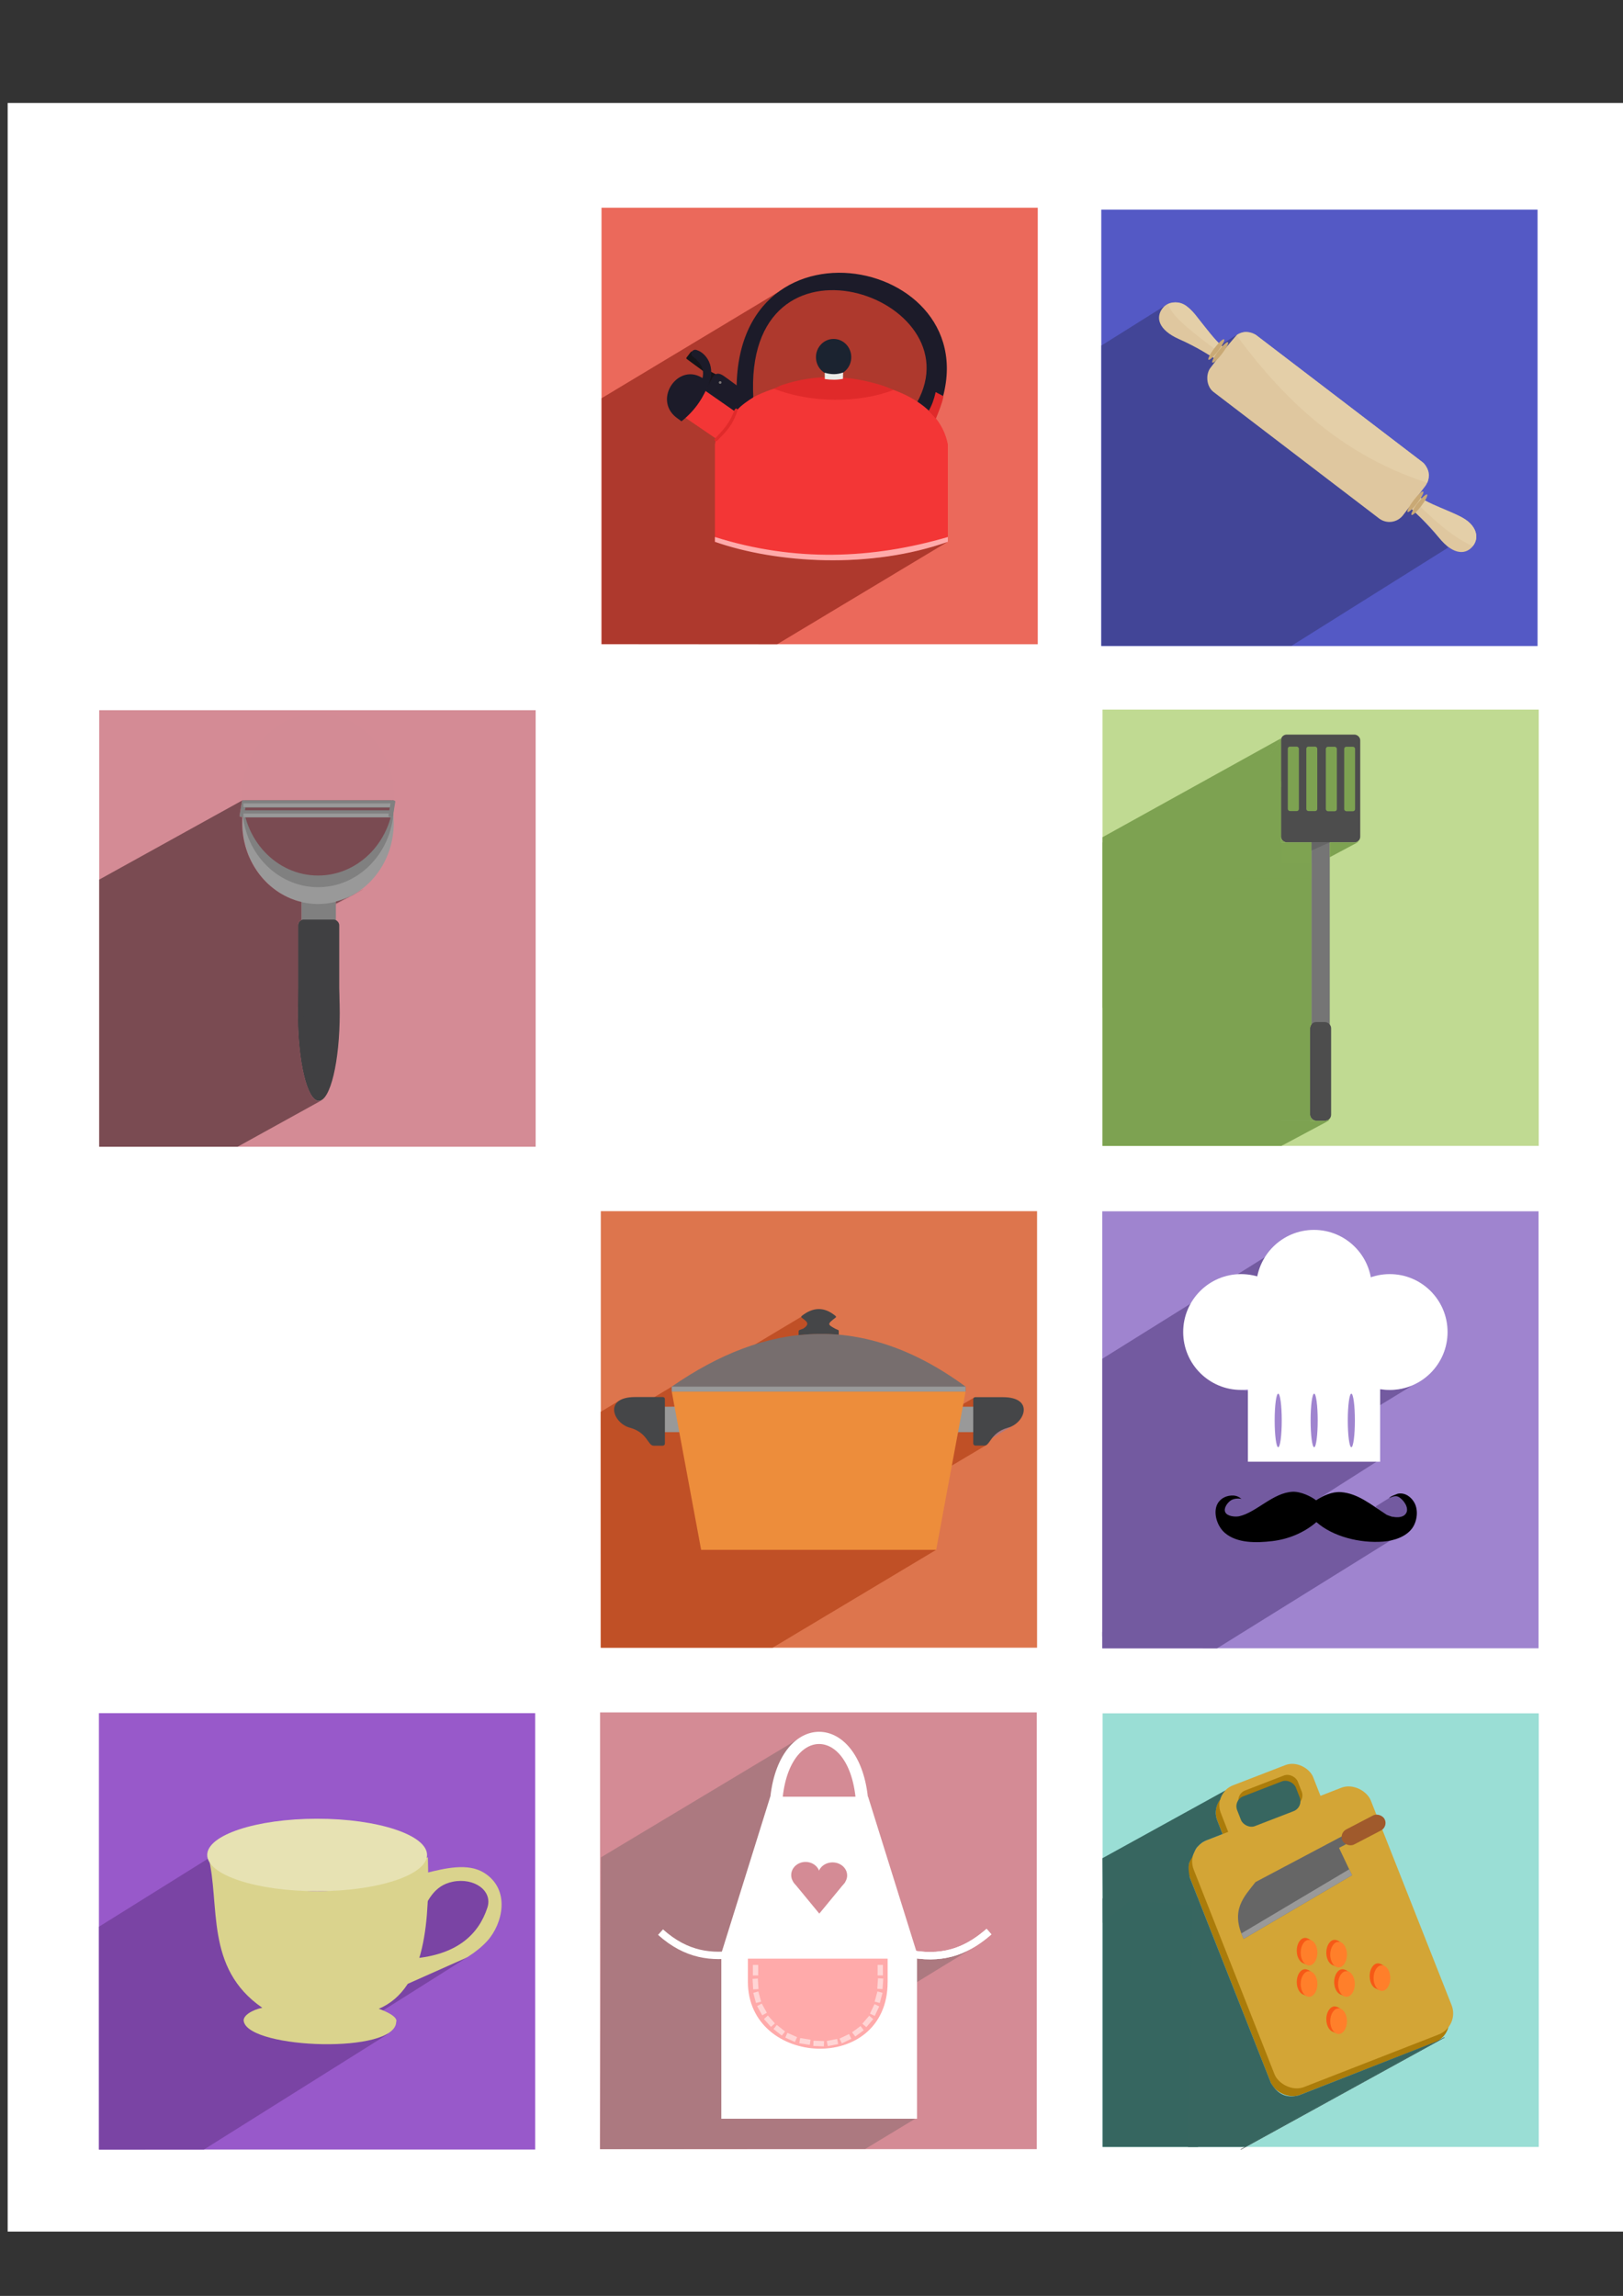<?xml version="1.0" encoding="UTF-8" standalone="no"?>
<!-- Created with Inkscape (http://www.inkscape.org/) -->
<svg
    xmlns:inkscape="http://www.inkscape.org/namespaces/inkscape"
    xmlns:rdf="http://www.w3.org/1999/02/22-rdf-syntax-ns#"
    xmlns="http://www.w3.org/2000/svg"
    xmlns:sodipodi="http://sodipodi.sourceforge.net/DTD/sodipodi-0.dtd"
    xmlns:ns1="http://sozi.baierouge.fr"
    xmlns:cc="http://creativecommons.org/ns#"
    xmlns:xlink="http://www.w3.org/1999/xlink"
    xmlns:dc="http://purl.org/dc/elements/1.1/"
    id="svg2"
    sodipodi:docname="cooking project.svg"
    viewBox="0 0 744.09 1052.4"
    version="1.1"
    inkscape:version="0.48.3.1 r9886"
  >
  <rect x="0" y="0" width="744.09" height="1052.4" fill="#333333" stroke="none"/>
  <defs
      id="defs4"
    >
    <clipPath
        id="clipPath4142"
        clipPathUnits="userSpaceOnUse"
      >
      <rect
          id="rect4144"
          style="fill:#c9a975"
          ry="0"
          height="440"
          width="440"
          y="170.36"
          x="-1065.5"
      />
    </clipPath
    >
  </defs
  >
  <sodipodi:namedview
      id="base"
      bordercolor="#666666"
      inkscape:pageshadow="2"
      inkscape:window-y="24"
      pagecolor="#ffffff"
      inkscape:window-height="744"
      inkscape:window-maximized="1"
      inkscape:zoom="0.35355339"
      inkscape:window-x="64"
      showgrid="false"
      borderopacity="1.0"
      inkscape:current-layer="layer1"
      inkscape:cx="328.94863"
      inkscape:cy="799.7185"
      inkscape:window-width="1302"
      inkscape:pageopacity="0.0"
      inkscape:document-units="px"
    >
    <inkscape:grid
        id="grid3001"
        type="xygrid"
    />
  </sodipodi:namedview
  >
  <g
      id="layer1"
      inkscape:label="Layer 1"
      inkscape:groupmode="layer"
    >
    <g
        id="g4822"
      >
      <rect
          id="rect4820"
          style="stroke-width:0;fill:#ffffff"
          ry="0"
          height="975.72"
          width="744"
          y="47.191"
          x="3.515"
      />
      <g
          id="g4589"
          transform="translate(7.515 2.828)"
        >
        <g
            id="g3843"
            transform="matrix(.339 0 0 .338 619.28 1143.4)"
          >
          <rect
              id="rect2985"
              style="stroke-width:0;fill:#d48b95"
              height="592.25"
              width="590.55"
              y="-1068.9"
              x="-1037.4"
          />
          <path
              id="path3092"
              d="m-770.8-1032.1-265.43 159.76-1.164 395.67 358.65-0.246 68.052-41.273-260.81-1.717 1.205-220.08 69.313-216.76z"
              sodipodi:nodetypes="cccc"
              style="stroke-width:0;fill:#ac7980"
              inkscape:connector-curvature="0"
          />
          <path
              id="path3021"
              d="m-531.55-750.63-79.726 48.967-0.354-36.77 50.205-2.828z"
              sodipodi:nodetypes="ccccc"
              style="stroke-width:0;fill:#ac7980"
              inkscape:connector-curvature="0"
          />
          <path
              id="rect3017"
              d="m-807.05-954.97c13.175-116.86 118.58-116.86 131.75 0v51.937h-131.75z"
              sodipodi:nodetypes="ccccc"
              style="stroke-width:0;fill:#ffffff"
              inkscape:connector-curvature="0"
          />
          <path
              id="path3020"
              sodipodi:nodetypes="ccccc"
              style="stroke-width:0;fill:#d48b95"
              inkscape:connector-curvature="0"
              d="m-791.58-931.56c0-126.02 100.82-126.02 100.82 0l12.602 50.409h-126.02z"
          />
          <path
              id="rect3003"
              d="m-807.26-954.56h132.32l66.162 212.43v224.24h-264.65v-224.24z"
              sodipodi:nodetypes="ccccccc"
              style="stroke-width:0;fill:#ffffff"
              inkscape:connector-curvature="0"
          />
          <path
              id="rect2989"
              d="m-837.5-734.95h189.01v31.502c0 126.01-189.01 115.51-189.01 0z"
              sodipodi:nodetypes="ccccc"
              style="stroke-width:0;fill:#ffaaaa"
              inkscape:connector-curvature="0"
          />
          <rect
              id="rect3033"
              style="stroke-width:0;fill:#ffd5d5"
              height="14.293"
              width="7.147"
              y="-726.49"
              x="-662.06"
          />
          <rect
              id="rect3035"
              style="stroke-width:0;fill:#ffd5d5"
              transform="rotate(4.02)"
              height="14.293"
              width="7.147"
              y="-660.26"
              x="-709.59"
          />
          <rect
              id="rect3037"
              style="stroke-width:0;fill:#ffd5d5"
              transform="rotate(15)"
              height="14.293"
              width="7.147"
              y="-495.56"
              x="-818.47"
          />
          <rect
              id="rect3039"
              style="stroke-width:0;fill:#ffd5d5"
              transform="rotate(25.445)"
              height="14.293"
              width="7.147"
              y="-321.71"
              x="-890.93"
          />
          <rect
              id="rect3041"
              style="stroke-width:0;fill:#ffd5d5"
              transform="rotate(40.613)"
              height="14.293"
              width="7.147"
              y="-60.83"
              x="-939.26"
          />
          <rect
              id="rect3043"
              style="stroke-width:0;fill:#ffd5d5"
              transform="rotate(64.157)"
              height="14.293"
              width="7.147"
              y="354.81"
              x="-874.92"
          />
          <rect
              id="rect3045"
              style="stroke-width:0;fill:#ffd5d5"
              height="14.293"
              width="7.147"
              y="-726.49"
              x="-830.74"
          />
          <rect
              id="rect3047"
              style="stroke-width:0;fill:#ffd5d5"
              transform="matrix(.998 -.06 .06 .998 0 0)"
              height="14.293"
              width="7.147"
              y="-756.31"
              x="-787.39"
          />
          <rect
              id="rect3049"
              style="stroke-width:0;fill:#ffd5d5"
              transform="rotate(-15)"
              height="14.293"
              width="7.147"
              y="-880.07"
              x="-623.71"
          />
          <rect
              id="rect3051"
              style="stroke-width:0;fill:#ffd5d5"
              transform="matrix(.875 -0.485 0.485 .875 0 0)"
              height="14.293"
              width="7.147"
              y="-986.1"
              x="-396.32"
          />
          <rect
              id="rect3053"
              style="stroke-width:0;fill:#ffd5d5"
              transform="rotate(-41.824)"
              height="14.293"
              width="7.147"
              y="-1030.7"
              x="-172.42"
          />
          <rect
              id="rect3055"
              style="stroke-width:0;fill:#ffd5d5"
              transform="rotate(-51.684)"
              height="14.293"
              width="7.147"
              y="-1026.4"
              x="3.99"
          />
          <rect
              id="rect3057"
              style="stroke-width:0;fill:#ffd5d5"
              transform="rotate(53.346)"
              height="14.293"
              width="7.147"
              y="165.42"
              x="-925.34"
          />
          <rect
              id="rect3059"
              style="stroke-width:0;fill:#ffd5d5"
              transform="rotate(-65.838)"
              height="14.293"
              width="7.147"
              y="-975"
              x="250.74"
          />
          <rect
              id="rect3061"
              style="stroke-width:0;fill:#ffd5d5"
              transform="rotate(-81.074)"
              height="14.293"
              width="7.147"
              y="-854.89"
              x="493.57"
          />
          <rect
              id="rect3063"
              style="stroke-width:0;fill:#ffd5d5"
              transform="matrix(.038 -.999 .999 .038 0 0)"
              height="14.293"
              width="7.147"
              y="-772.13"
              x="587.84"
          />
          <rect
              id="rect3065"
              style="stroke-width:0;fill:#ffd5d5"
              transform="rotate(259.22)"
              height="14.293"
              width="7.147"
              y="-601.3"
              x="741.94"
          />
          <g
              id="g3086"
              transform="matrix(2.521 0 0 2.521 -1204.5 -1472)"
            >
            <path
                id="path3078"
                style="stroke-width:0;fill:#d48b95"
                sodipodi:type="star"
                sodipodi:sides="3"
                sodipodi:r1="33.335033"
                sodipodi:r2="16.667515"
                inkscape:transform-center-y="2.8410613"
                sodipodi:arg1="1.5707963"
                sodipodi:arg2="2.6179939"
                transform="matrix(.485 0 0 .341 163.8 184.67)"
                inkscape:randomized="0"
                sodipodi:cy="211.41019"
                sodipodi:cx="41.416252"
                inkscape:rounded="0"
                inkscape:flatsided="false"
                d="m41.416 244.75-14.434-25.001-14.434-25.001h28.869 28.869l-14.434 25.001z"
            />
            <path
                id="path3080"
                sodipodi:rx="6.5659914"
                sodipodi:ry="6.3134532"
                style="stroke-width:0;fill:#d48b95"
                sodipodi:type="arc"
                d="m183.6 249.92c0 3.487-2.94 6.313-6.566 6.313s-6.566-2.827-6.566-6.313 2.94-6.314 6.566-6.314 6.566 2.827 6.566 6.314z"
                transform="matrix(1.173 0 0 1.12 -31.145 -32.516)"
                sodipodi:cy="249.92226"
                sodipodi:cx="177.02924"
            />
            <path
                id="path3082"
                sodipodi:rx="6.5659914"
                sodipodi:ry="6.3134532"
                style="stroke-width:0;fill:#d48b95"
                sodipodi:type="arc"
                d="m183.6 249.92c0 3.487-2.94 6.313-6.566 6.313s-6.566-2.827-6.566-6.313 2.94-6.314 6.566-6.314 6.566 2.827 6.566 6.314z"
                transform="matrix(1.192 0 0 1.11 -20.028 -29.827)"
                sodipodi:cy="249.92226"
                sodipodi:cx="177.02924"
            />
            <path
                id="path3084"
                sodipodi:rx="7.4498749"
                sodipodi:ry="4.4825521"
                style="stroke-width:0;fill:#d48b95"
                sodipodi:type="arc"
                d="m192.69 251.63c0 2.476-3.335 4.483-7.45 4.483-4.114 0-7.45-2.007-7.45-4.483 0-2.476 3.335-4.483 7.45-4.483s7.45 2.007 7.45 4.483z"
                sodipodi:cy="251.62689"
                sodipodi:cx="185.23672"
            />
          </g
          >
          <path
              id="path3868"
              d="m-615.24-741.2c46.753 8.153 77.675-7.559 103.82-30.472"
              sodipodi:nodetypes="cc"
              style="stroke:#ffffff;stroke-width:10;fill:none"
              inkscape:connector-curvature="0"
          />
          <path
              id="path3870"
              sodipodi:nodetypes="cc"
              style="stroke:#ffffff;stroke-width:10;fill:none"
              inkscape:connector-curvature="0"
              d="m-955.65-770.95c35.268 31.757 69.811 34.884 104.14 29.374"
          />
          <path
              id="path3016"
              sodipodi:nodetypes="cc"
              style="stroke:#ffffff;stroke-width:10;fill:none"
              inkscape:connector-curvature="0"
              d="m-615.24-741.2c46.753 8.153 77.675-7.559 103.82-30.472"
          />
        </g
        >
        <g
            id="g3938"
            transform="matrix(.339 0 0 .338 313.16 787.84)"
          >
          <rect
              id="rect3791"
              style="stroke-width:0;fill:#dd754d"
              height="592"
              width="590"
              y="-696.71"
              x="-133.4"
          />
          <path
              id="path3898"
              d="m395.69-389.01 27.438-16.312-21.375 6.938z"
              style="stroke-width:0;fill:#ac7980"
              inkscape:connector-curvature="0"
          />
          <path
              id="path3896"
              d="m371.38-443.89-18.875 11.125 1.125 1.75 17.625-0.125z"
              style="stroke-width:0;fill:#c05026"
              inkscape:connector-curvature="0"
          />
          <path
              id="path3894"
              d="m388.58-379.87-49.851 29.698 11.137-47.73 21.567-0.354 0.354 17.324z"
              style="stroke-width:0;fill:#c05026"
              inkscape:connector-curvature="0"
          />
          <path
              id="path3892"
              d="m-108.75-439.61-24.75 15 0.102 319.89 232.34 0.015 221.27-132.78z"
              sodipodi:nodetypes="cccccc"
              style="stroke-width:0;fill:#c05026"
              inkscape:connector-curvature="0"
          />
          <path
              id="path3890"
              d="m-36.89-459.06-27.375 16.5 17 11.5 13.75-0.25z"
              style="stroke-width:0;fill:#c05026"
              inkscape:connector-curvature="0"
          />
          <path
              id="path3888"
              d="m140.21-555.06-68.236 41.012 83.792-18.208z"
              style="stroke-width:0;fill:#c05026"
              inkscape:connector-curvature="0"
          />
          <rect
              id="rect3814"
              style="stroke-width:0;fill:#999999"
              height="34.44"
              width="46.361"
              y="-431.51"
              x="328.12"
          />
          <rect
              id="rect3812"
              style="stroke-width:0;fill:#999999"
              height="34.44"
              width="46.361"
              y="-431.51"
              x="-51.374"
          />
          <path
              id="rect3804"
              d="m-37.466-452.04h397.38l-39.738 214.59h-317.9z"
              sodipodi:nodetypes="ccccc"
              style="stroke-width:0;fill:#ed8d3b"
              inkscape:connector-curvature="0"
          />
          <path
              id="rect3807"
              d="m-37.466-458.78c126.75-88.019 258.27-102.49 397.37 0v6.685h-397.37z"
              sodipodi:nodetypes="ccccc"
              style="stroke-width:0;fill:#776e6e"
              inkscape:connector-curvature="0"
          />
          <rect
              id="rect3810"
              style="stroke-width:0;fill:#999999"
              height="6.732"
              width="397.37"
              y="-458.78"
              x="-37.465"
          />
          <path
              id="rect3816"
              d="m-86.937-444.64h37.281c1.694 0.004 2.933 1.102 2.926 2.69l0.013 60.298c0 1.717-1.364 3.015-3.004 3.015h-12.107c-8.197-0.003-8.134-17.496-31.62-24.251-23.335-5.696-37.197-41.76 6.51-41.752z"
              sodipodi:nodetypes="ccccccccc"
              style="stroke-width:0;fill:#454648"
              inkscape:connector-curvature="0"
          />
          <path
              id="path3819"
              sodipodi:nodetypes="ccccccccc"
              style="stroke-width:0;fill:#454648"
              inkscape:connector-curvature="0"
              d="m410.28-444.47h-37.089c-1.685 0.004-2.917 1.097-2.911 2.676l-0.013 59.988c0 1.708 1.357 3 2.989 3h12.044c8.155-0.003 8.092-17.406 31.457-24.127 23.215-5.667 37.006-41.545-6.476-41.537z"
          />
          <path
              id="rect3835"
              d="m135.1-535.42c17.864-7.396 34.27-8.181 52.575-0.129 0.655 0.376 0.749 1 0.742 1.749l0.003 4.56c-17.712-1.496-35.744-1.28-54.309 0.58l0.005-5.062c-0.028-0.6 0.466-1.441 0.983-1.697z"
              sodipodi:nodetypes="ccccccc"
              style="stroke-width:0;fill:#454648"
              inkscape:connector-curvature="0"
          />
          <path
              id="rect3840"
              d="m137.99-552.62c-0.701-0.783-0.013-1.743 0.36-2.036 14.69-11.567 29.701-13.214 45.563-0.068 0.273 0.226 1.429 1.335 0.331 2.241-12.476 9.492-10.657 9.358 0.063 15.595l-44.04-0.461c11.275-7.379 2.683-10.751-2.277-15.271z"
              sodipodi:nodetypes="csscccc"
              style="stroke-width:0;fill:#454648"
              inkscape:connector-curvature="0"
          />
        </g
        >
        <g
            id="g3917"
            transform="matrix(.339 0 0 .338 255.17 38.549)"
          >
          <g
              id="g4221"
            >
            <rect
                id="rect3900"
                style="stroke-width:0;fill:#eb695b"
                height="592"
                width="590"
                y="159.29"
                x="38.599"
            />
            <path
                id="path3915"
                style="stroke-width:0;fill:#ae392d"
                inkscape:connector-curvature="0"
                d="m240.42 425.87 5.657-90.51 43.841-57.983 77.782-16.971 73.539 26.87 49.497 56.569-4.243 53.74-16.971 48.083z"
            />
            <path
                id="path3913"
                sodipodi:nodetypes="cccccccc"
                style="stroke-width:0;fill:#ae392d"
                inkscape:connector-curvature="0"
                d="m278 273.36-239.25 144.25v333.5l237.4 0.171 230.6-138.92-275.75-195 11-86z"
            />
            <rect
                id="rect3892"
                style="stroke-width:0;fill:#151419"
                transform="matrix(.548 -.837 .887 .461 0 0)"
                ry=".539"
                height="11.772"
                width="20.936"
                y="364.9"
                x="-274.77"
            />
            <rect
                id="rect3868"
                ry="1.45"
                style="stroke-width:0;fill:#151419"
                transform="matrix(.606 -.795 .804 .594 0 0)"
                height="31.667"
                width="12.402"
                y="342.06"
                x="-201.77"
            />
            <path
                id="rect3858"
                sodipodi:nodetypes="ccccc"
                style="stroke-width:0;fill:#1c1b29"
                inkscape:connector-curvature="0"
                d="m221.5 415.86c-9.887-269.58 369.14-183.22 266.5 33l-23-25c81.017-144-235.72-253.47-221-5.5z"
            />
            <path
                id="rect3913"
                sodipodi:nodetypes="ccccc"
                style="stroke-width:0;fill:#f33636"
                inkscape:connector-curvature="0"
                d="m192 480.36c15.319-112.35 292.35-120.97 315 0v132c-100.96 33.701-206.04 32.964-315 0z"
            />
            <path
                id="rect3916"
                sodipodi:nodetypes="ccccc"
                style="stroke-width:0;fill:#ffaaaa"
                inkscape:connector-curvature="0"
                d="m192 605.86c108.01 34.1 212.64 29.955 315 0v6.508c-104.77 37.213-231.56 29.36-315 0z"
            />
            <rect
                id="rect3046"
                style="stroke-width:0;fill:#f33636"
                transform="matrix(.825 .565 -.554 .833 0 0)"
                height="46.807"
                width="69.449"
                y="233.61"
                x="364.85"
            />
            <path
                id="rect3836"
                sodipodi:nodetypes="sssssss"
                style="stroke-width:0;fill:#e02a2a"
                inkscape:connector-curvature="0"
                d="m221.98 431.21c0.993 0.589 1.004 1.694 0.657 2.762-7.156 22.033-17.569 30.987-27.381 41.032-0.797 0.816-1.933 1.226-2.926 0.637-0.993-0.589-1.425-1.921-0.657-2.762 9.883-10.822 20.343-20.196 27.381-41.032 0.358-1.06 1.933-1.226 2.926-0.637z"
            />
            <path
                id="rect3839"
                sodipodi:nodetypes="ccccc"
                style="stroke-width:0;fill:#e02a2a"
                inkscape:connector-curvature="0"
                d="m282.89 399.68c47.405-15.738 91.45-12.779 133.89 0.187 5.21 1.708 8.209 2.812 16.75 6.551-47.164 18.169-111.59 17.884-161.9-1.702 8.765-4.13 8.569-3.935 11.251-5.036z"
            />
            <g
                id="g3847"
                transform="translate(-.696)"
              >
              <path
                  id="path3844"
                  sodipodi:rx="23.688078"
                  sodipodi:ry="24.925514"
                  style="stroke-width:0;fill:#1b2330"
                  sodipodi:type="arc"
                  d="m-123.04 367.35c0 13.766-10.606 24.926-23.688 24.926-13.083 0-23.688-11.16-23.688-24.926s10.606-24.926 23.688-24.926c13.083 0 23.688 11.16 23.688 24.926z"
                  transform="matrix(1.008 0 0 .993 501.1 -2.804)"
                  sodipodi:cy="367.35248"
                  sodipodi:cx="-146.72466"
              />
              <path
                  id="rect3842"
                  d="m341.18 383.1c9.351 2.636 16.488 2.483 24.895-0.302l-0.244 8.577c-8.474 1.579-15.364 1.491-24.542 0.25z"
                  sodipodi:nodetypes="ccccc"
                  style="stroke-width:0;fill:#ebeae6"
                  inkscape:connector-curvature="0"
              />
            </g
            >
            <path
                id="path3851"
                sodipodi:nodetypes="ccccccc"
                style="stroke-width:0;fill:#1c1b29"
                inkscape:connector-curvature="0"
                d="m178.79 407.44 39.099 27.302c1.824-3.741 2.964-3.858 4.752-1.842 5.683-6.274 13.711-11.601 20.996-16.366l-37.238-27.317c-5.348-4.005-12.461-8.772-17.82 0.543z"
            />
            <path
                id="path3853"
                sodipodi:rx="2.25"
                sodipodi:ry="1.5"
                style="stroke-width:0;fill:#787473"
                sodipodi:type="arc"
                d="m-298 406.86c0 0.828-1.007 1.5-2.25 1.5s-2.25-0.672-2.25-1.5c0-0.828 1.007-1.5 2.25-1.5s2.25 0.672 2.25 1.5z"
                transform="matrix(.818 -.025 .037 1.202 429.63 -100.24)"
                sodipodi:cy="406.86218"
                sodipodi:cx="-300.25"
            />
            <path
                id="rect3855"
                sodipodi:nodetypes="ccccc"
                style="stroke-width:0;fill:#1c1b29"
                inkscape:connector-curvature="0"
                d="m161.25 360.19c-3.919-3.898 1.46-9.998 6.25-7.812 14.131 4.271 29.33 27.39 11.25 55.25l-8.5-4c12.233-24.603 2.806-33.128-9-43.438z"
            />
            <path
                id="rect3042"
                sodipodi:nodetypes="ccccc"
                style="stroke-width:0;fill:#1c1b29"
                inkscape:connector-curvature="0"
                d="m177.06 391.65 7.102 5.214c-7.28 18.402-17.498 36.21-37.386 52.063l-7.102-5.214c-32.248-25.162 3.994-76.71 37.386-52.063z"
            />
            <path
                id="rect3863"
                style="stroke-width:0;fill:#e02a2a"
                d="m597.26 171.22 11.917 0.692c1.324 11.07 0.316 21.484-0.317 32.039l-12.614-5.521c1.909-9.334 1.951-17.445 1.015-27.21z"
                sodipodi:nodetypes="ccccc"
                inkscape:connector-curvature="0"
                transform="matrix(.911 .413 -.313 .95 0 0)"
            />
          </g
          >
        </g
        >
        <g
            id="g4193"
            transform="matrix(.676 0 0 .676 436.31 -388.02)"
          >
          <rect
              id="rect4071"
              style="stroke-width:0;fill:#c0da92"
              transform="matrix(0,-1,-1,0,0,0)"
              height="295.84"
              width="295.84"
              y="-387.03"
              x="-1346.8"
          />
          <rect
              id="rect3768"
              ry="3.585"
              style="fill:#757575"
              transform="matrix(0,-1,-1,0,0,0)"
              height="12.398"
              width="157.78"
              y="-245.3"
              x="-1292.2"
          />
          <rect
              id="rect3770"
              ry="4.128"
              style="fill:#4d4d4d"
              transform="matrix(0,-1,-1,0,0,0)"
              height="14.278"
              width="66.938"
              y="-246.23"
              x="-1329.8"
          />
          <rect
              id="rect3772"
              ry="3.817"
              style="stroke-width:0;fill:#4d4d4d"
              transform="matrix(0,-1,-1,0,0,0)"
              height="53.75"
              width="73.075"
              y="-265.97"
              x="-1141"
          />
          <rect
              id="rect4028"
              ry="1.444"
              style="stroke-width:0;fill:#7da251"
              transform="matrix(0,-1,-1,0,0,0)"
              height="7.474"
              width="43.726"
              y="-250.12"
              x="-1119.9"
          />
          <rect
              id="rect4030"
              ry="1.424"
              style="stroke-width:0;fill:#7da251"
              transform="matrix(0,-1,-1,0,0,0)"
              height="7.37"
              width="43.726"
              y="-262.47"
              x="-1119.9"
          />
          <rect
              id="rect4032"
              ry="1.434"
              style="stroke-width:0;fill:#7da251"
              transform="matrix(0,-1,-1,0,0,0)"
              height="7.422"
              width="43.726"
              y="-236.83"
              x="-1119.8"
          />
          <rect
              id="rect4034"
              ry="1.454"
              style="stroke-width:0;fill:#7da251"
              transform="matrix(0,-1,-1,0,0,0)"
              height="7.526"
              width="43.726"
              y="-224.37"
              x="-1119.8"
          />
          <rect
              id="rect4002"
              style="stroke-width:.235;fill:#7da251"
              transform="matrix(0,-1,-1,0,0,0)"
              height="82.525"
              width="163.78"
              y="-231.96"
              x="-1329.7"
          />
          <rect
              id="rect4004"
              style="stroke-width:.235;fill:#7da251"
              transform="matrix(0,-1,-1,0,0,0)"
              height="76.608"
              width="108.94"
              y="-232.9"
              x="-1264.4"
          />
          <rect
              id="rect4006"
              style="stroke-width:.235;fill:#7da251"
              transform="matrix(0,-1,-1,0,0,0)"
              height="67.156"
              width="17.775"
              y="-208.95"
              x="-1156.8"
          />
          <path
              id="path4008"
              d="m212.52 1070.3-121.34 183.13-0.001-115.92z"
              sodipodi:nodetypes="cccc"
              style="stroke-width:0;fill:#7da251"
              inkscape:connector-curvature="0"
          />
          <path
              id="path4012"
              d="m212.24 1137.6c0.29 1.97 1.603 3.036 3.691 3.416h-3.691z"
              sodipodi:nodetypes="cccc"
              style="stroke-width:0;fill:#7da251"
              inkscape:connector-curvature="0"
          />
          <path
              id="path4018"
              d="m244.37 1329.8 0.954-1.541c-1.103 1.275-2.154 1.414-3.179 1.541z"
              sodipodi:nodetypes="cccc"
              style="stroke-width:0;fill:#7da251"
              inkscape:connector-curvature="0"
          />
          <path
              id="path4020"
              d="m231.94 1325.7c0.249 1.943 1.004 3.618 4.029 4.087h-4.032z"
              sodipodi:nodetypes="cccc"
              style="stroke-width:0;fill:#7da251"
              inkscape:connector-curvature="0"
          />
          <path
              id="path4022"
              d="m245.29 1141 0.004 10.078 18.849-10.042z"
              sodipodi:nodetypes="cccc"
              style="stroke-width:0;fill:#7da251"
              inkscape:connector-curvature="0"
          />
          <path
              id="path4024"
              d="m264.14 1141 0.536-0.928c-0.643 0.333-0.792 0.759-2.313 0.928z"
              sodipodi:nodetypes="cccc"
              style="stroke-width:0;fill:#7da251"
              inkscape:connector-curvature="0"
          />
          <path
              id="path4026"
              d="m232.9 1264.3c-0.998 1.359-0.742 1.747-0.941 2.488v-2.491z"
              sodipodi:nodetypes="cccc"
              style="stroke-width:0;fill:#7da251"
              inkscape:connector-curvature="0"
          />
          <rect
              id="rect4036"
              style="stroke-width:0;fill:#7da251"
              transform="matrix(0,-1,-1,0,0,0)"
              height="51.972"
              width="62.757"
              y="-212.25"
              x="-1162.3"
          />
          <path
              id="path4114"
              d="m212.75 1346.7 0.067-0.125 19.125-16.738h12.422z"
              sodipodi:nodetypes="ccccc"
              style="stroke-width:0;fill:#7da251"
              inkscape:connector-curvature="0"
          />
          <rect
              id="rect4116"
              style="stroke-width:.235;fill:#7da251"
              transform="matrix(0,-1,-1,0,0,0)"
              height="121.47"
              width="205.76"
              y="-212.64"
              x="-1346.8"
          />
          <path
              id="path4127"
              d="m245.29 1141h-12.333l-0.051 5.528z"
              style="stroke-width:0;fill:#666666"
              inkscape:connector-curvature="0"
          />
          <path
              id="path3868-9"
              d="m212.24 1103.5v-32.851l-22.723 32.856z"
              style="stroke-width:0;fill:#7da251"
              inkscape:connector-curvature="0"
          />
          <path
              id="path3870-0"
              d="m212.24 1071.4c0.051-0.398 0.152-0.815 0.297-1.141l-0.336 0.402z"
              sodipodi:nodetypes="cccc"
              style="stroke-width:0;fill:#7da251"
              inkscape:connector-curvature="0"
          />
          <path
              id="path3872"
              d="m232.04 1329.5h-20.125l0.715 17.25s20.598-15.688 19.41-17.25z"
              style="stroke-width:0;fill:#7da251"
              inkscape:connector-curvature="0"
          />
          <rect
              id="rect3874"
              style="opacity:0.99;stroke-width:0;fill:#7da251"
              height="24.5"
              width="52.5"
              y="1141"
              x="180.41"
          />
        </g
        >
        <g
            id="g4153"
            transform="matrix(.671 0 0 .667 251.04 309.01)"
          >
          <rect
              id="rect3061-0"
              style="stroke-width:0;fill:#9aded5"
              ry="0"
              height="298"
              width="298"
              y="709.92"
              x="368.04"
          />
          <rect
              id="rect5475"
              ry="15.562"
              style="stroke-width:0;fill:#ab7c0a"
              transform="rotate(-21.429)"
              height="182.17"
              width="129.99"
              y="906.52"
              x="97.456"
          />
          <rect
              id="rect4026"
              ry="14.647"
              style="stroke-width:0;fill:#ab7c0a"
              transform="matrix(.932 -.362 .362 .932 0 0)"
              height="43.94"
              width="67.741"
              y="877.28"
              x="132.41"
          />
          <rect
              id="rect5303"
              style="stroke-width:0;fill:#d3a536"
              transform="rotate(-21.429)"
              ry="15.562"
              height="182.17"
              width="129.99"
              y="902.49"
              x="101.93"
          />
          <rect
              id="rect5305"
              style="stroke-width:0;fill:#d3a536"
              transform="matrix(.932 -.362 .362 .932 0 0)"
              ry="14.647"
              height="43.94"
              width="67.741"
              y="873.53"
              x="136.55"
          />
          <rect
              id="rect5477"
              ry="7.323"
              style="stroke-width:0;fill:#ab7c0a"
              transform="matrix(.932 -.362 .362 .932 0 0)"
              height="21.97"
              width="43.025"
              y="879.83"
              x="150.37"
          />
          <rect
              id="rect5307"
              style="stroke-width:0;fill:#376660"
              transform="matrix(.932 -.362 .362 .932 0 0)"
              ry="7.323"
              height="21.97"
              width="43.025"
              y="883.11"
              x="147.65"
          />
          <path
              id="path5393"
              d="m464.42 864.92 74.022-43.74-8.868-18.779 4.799-2.524-2.85-5.421-59.027 31.434c-7.746 10.122-17.455 19.122-8.075 39.03z"
              sodipodi:nodetypes="ccccccc"
              style="stroke-width:0;fill:#666666"
              inkscape:connector-curvature="0"
          />
          <rect
              id="rect5395"
              ry="5.829"
              style="stroke-width:0;fill:#a05a2c"
              transform="rotate(-27.672)"
              height="11.658"
              width="32.357"
              y="947.61"
              x="100.76"
          />
          <path
              id="path5401"
              d="m462.83 861.18 73.685-44.079 1.929 4.072-74.019 43.743c-0.598-1.223-1.116-2.473-1.596-3.735z"
              sodipodi:nodetypes="ccccc"
              style="stroke-width:0;fill:#999999"
              inkscape:connector-curvature="0"
          />
          <path
              id="path5405"
              sodipodi:rx="8.485281"
              sodipodi:ry="13.081475"
              style="stroke-width:0;fill:#f65916"
              sodipodi:type="arc"
              d="m317.49 677.24c0 7.225-3.799 13.081-8.485 13.081s-8.485-5.857-8.485-13.081c0-7.225 3.799-13.081 8.485-13.081s8.485 5.857 8.485 13.081z"
              transform="matrix(.673 0 0 .673 298.44 417.26)"
              sodipodi:cy="677.242"
              sodipodi:cx="309.00568"
          />
          <path
              id="path5407"
              sodipodi:rx="8.485281"
              sodipodi:ry="13.081475"
              style="stroke-width:0;fill:#ff7f2a"
              sodipodi:type="arc"
              d="m317.49 677.24c0 7.225-3.799 13.081-8.485 13.081s-8.485-5.857-8.485-13.081c0-7.225 3.799-13.081 8.485-13.081s8.485 5.857 8.485 13.081z"
              transform="matrix(.673 0 0 .673 301.13 418.61)"
              sodipodi:cy="677.242"
              sodipodi:cx="309.00568"
          />
          <path
              id="path5431"
              d="m508.17 864.63 2.55 1.279c-0.567-0.218-1.096-0.459-2.227-0.331z"
              sodipodi:nodetypes="cccc"
              style="stroke-width:0;fill:#f65916"
              inkscape:connector-curvature="0"
          />
          <path
              id="path5433"
              d="m504.21 881.13 3.049 1.554c-0.381-0.262-0.571-0.274-1.241-0.912z"
              sodipodi:nodetypes="cccc"
              style="stroke-width:0;fill:#f65916"
              inkscape:connector-curvature="0"
          />
          <path
              id="path5435"
              sodipodi:rx="8.485281"
              sodipodi:ry="13.081475"
              style="stroke-width:0;fill:#f65916"
              sodipodi:type="arc"
              d="m317.49 677.24c0 7.225-3.799 13.081-8.485 13.081s-8.485-5.857-8.485-13.081c0-7.225 3.799-13.081 8.485-13.081s8.485 5.857 8.485 13.081z"
              transform="matrix(.673 0 0 .673 298.44 438.79)"
              sodipodi:cy="677.242"
              sodipodi:cx="309.00568"
          />
          <path
              id="path5437"
              sodipodi:rx="8.485281"
              sodipodi:ry="13.081475"
              style="stroke-width:0;fill:#ff7f2a"
              sodipodi:type="arc"
              d="m317.49 677.24c0 7.225-3.799 13.081-8.485 13.081s-8.485-5.857-8.485-13.081c0-7.225 3.799-13.081 8.485-13.081s8.485 5.857 8.485 13.081z"
              transform="matrix(.673 0 0 .673 301.13 440.14)"
              sodipodi:cy="677.242"
              sodipodi:cx="309.00568"
          />
          <path
              id="path5439"
              sodipodi:nodetypes="cccc"
              style="stroke-width:0;fill:#f65916"
              inkscape:connector-curvature="0"
              d="m508.17 886.16 2.55 1.279c-0.567-0.218-1.096-0.459-2.227-0.331z"
          />
          <path
              id="path5441"
              sodipodi:nodetypes="cccc"
              style="stroke-width:0;fill:#f65916"
              inkscape:connector-curvature="0"
              d="m504.21 902.67 3.049 1.554c-0.381-0.262-0.571-0.274-1.241-0.912z"
          />
          <path
              id="path5443"
              sodipodi:rx="8.485281"
              sodipodi:ry="13.081475"
              style="stroke-width:0;fill:#f65916"
              sodipodi:type="arc"
              d="m317.49 677.24c0 7.225-3.799 13.081-8.485 13.081s-8.485-5.857-8.485-13.081c0-7.225 3.799-13.081 8.485-13.081s8.485 5.857 8.485 13.081z"
              transform="matrix(.673 0 0 .673 324.01 438.79)"
              sodipodi:cy="677.242"
              sodipodi:cx="309.00568"
          />
          <path
              id="path5445"
              sodipodi:rx="8.485281"
              sodipodi:ry="13.081475"
              style="stroke-width:0;fill:#ff7f2a"
              sodipodi:type="arc"
              d="m317.49 677.24c0 7.225-3.799 13.081-8.485 13.081s-8.485-5.857-8.485-13.081c0-7.225 3.799-13.081 8.485-13.081s8.485 5.857 8.485 13.081z"
              transform="matrix(.673 0 0 .673 326.7 440.14)"
              sodipodi:cy="677.242"
              sodipodi:cx="309.00568"
          />
          <path
              id="path5447"
              d="m533.74 886.16 2.55 1.279c-0.567-0.218-1.096-0.459-2.227-0.331z"
              sodipodi:nodetypes="cccc"
              style="stroke-width:0;fill:#f65916"
              inkscape:connector-curvature="0"
          />
          <path
              id="path5449"
              d="m529.78 902.67 3.049 1.554c-0.381-0.262-0.571-0.274-1.241-0.912z"
              sodipodi:nodetypes="cccc"
              style="stroke-width:0;fill:#f65916"
              inkscape:connector-curvature="0"
          />
          <path
              id="path5451"
              sodipodi:rx="8.485281"
              sodipodi:ry="13.081475"
              style="stroke-width:0;fill:#f65916"
              sodipodi:type="arc"
              d="m317.49 677.24c0 7.225-3.799 13.081-8.485 13.081s-8.485-5.857-8.485-13.081c0-7.225 3.799-13.081 8.485-13.081s8.485 5.857 8.485 13.081z"
              transform="matrix(.673 0 0 .673 318.63 418.61)"
              sodipodi:cy="677.242"
              sodipodi:cx="309.00568"
          />
          <path
              id="path5453"
              sodipodi:rx="8.485281"
              sodipodi:ry="13.081475"
              style="stroke-width:0;fill:#ff7f2a"
              sodipodi:type="arc"
              d="m317.49 677.24c0 7.225-3.799 13.081-8.485 13.081s-8.485-5.857-8.485-13.081c0-7.225 3.799-13.081 8.485-13.081s8.485 5.857 8.485 13.081z"
              transform="matrix(.673 0 0 .673 321.32 419.95)"
              sodipodi:cy="677.242"
              sodipodi:cx="309.00568"
          />
          <path
              id="path5455"
              sodipodi:nodetypes="cccc"
              style="stroke-width:0;fill:#f65916"
              inkscape:connector-curvature="0"
              d="m528.36 865.98 2.55 1.279c-0.567-0.218-1.096-0.459-2.227-0.331z"
          />
          <path
              id="path5457"
              sodipodi:nodetypes="cccc"
              style="stroke-width:0;fill:#f65916"
              inkscape:connector-curvature="0"
              d="m524.4 882.48 3.049 1.554c-0.381-0.262-0.571-0.274-1.241-0.912z"
          />
          <path
              id="path5459"
              sodipodi:rx="8.485281"
              sodipodi:ry="13.081475"
              style="stroke-width:0;fill:#f65916"
              sodipodi:type="arc"
              d="m317.49 677.24c0 7.225-3.799 13.081-8.485 13.081s-8.485-5.857-8.485-13.081c0-7.225 3.799-13.081 8.485-13.081s8.485 5.857 8.485 13.081z"
              transform="matrix(.673 0 0 .673 348.24 434.76)"
              sodipodi:cy="677.242"
              sodipodi:cx="309.00568"
          />
          <path
              id="path5461"
              sodipodi:rx="8.485281"
              sodipodi:ry="13.081475"
              style="stroke-width:0;fill:#ff7f2a"
              sodipodi:type="arc"
              d="m317.49 677.24c0 7.225-3.799 13.081-8.485 13.081s-8.485-5.857-8.485-13.081c0-7.225 3.799-13.081 8.485-13.081s8.485 5.857 8.485 13.081z"
              transform="matrix(.673 0 0 .673 350.93 436.1)"
              sodipodi:cy="677.242"
              sodipodi:cx="309.00568"
          />
          <path
              id="path5463"
              d="m557.96 882.13 2.55 1.279c-0.567-0.218-1.096-0.459-2.227-0.331z"
              sodipodi:nodetypes="cccc"
              style="stroke-width:0;fill:#f65916"
              inkscape:connector-curvature="0"
          />
          <path
              id="path5465"
              d="m554.01 898.63 3.049 1.554c-0.381-0.262-0.571-0.274-1.241-0.912z"
              sodipodi:nodetypes="cccc"
              style="stroke-width:0;fill:#f65916"
              inkscape:connector-curvature="0"
          />
          <path
              id="path5467"
              sodipodi:rx="8.485281"
              sodipodi:ry="13.081475"
              style="stroke-width:0;fill:#f65916"
              sodipodi:type="arc"
              d="m317.49 677.24c0 7.225-3.799 13.081-8.485 13.081s-8.485-5.857-8.485-13.081c0-7.225 3.799-13.081 8.485-13.081s8.485 5.857 8.485 13.081z"
              transform="matrix(.673 0 0 .673 318.63 464.36)"
              sodipodi:cy="677.242"
              sodipodi:cx="309.00568"
          />
          <path
              id="path5469"
              sodipodi:rx="8.485281"
              sodipodi:ry="13.081475"
              style="stroke-width:0;fill:#ff7f2a"
              sodipodi:type="arc"
              d="m317.49 677.24c0 7.225-3.799 13.081-8.485 13.081s-8.485-5.857-8.485-13.081c0-7.225 3.799-13.081 8.485-13.081s8.485 5.857 8.485 13.081z"
              transform="matrix(.673 0 0 .673 321.32 465.71)"
              sodipodi:cy="677.242"
              sodipodi:cx="309.00568"
          />
          <path
              id="path5471"
              sodipodi:nodetypes="cccc"
              style="stroke-width:0;fill:#f65916"
              inkscape:connector-curvature="0"
              d="m528.36 911.73 2.55 1.279c-0.567-0.218-1.096-0.459-2.227-0.331z"
          />
          <path
              id="path5473"
              sodipodi:nodetypes="cccc"
              style="stroke-width:0;fill:#f65916"
              inkscape:connector-curvature="0"
              d="m524.4 928.24 3.049 1.554c-0.381-0.262-0.571-0.274-1.241-0.912z"
          />
          <path
              id="path3922"
              d="m601.63 932.65-139.27 77.05"
              style="stroke:#000000;stroke-width:.23;fill:none"
              inkscape:connector-curvature="0"
          />
          <rect
              id="rect3990"
              style="opacity:0.99;stroke-width:.2;fill:#36655f"
              ry="0"
              height="170.76"
              width="65.209"
              y="837.15"
              x="368.04"
          />
          <path
              id="path3992"
              d="m429.36 841.74-3.005 166.17h39.011l131.57-72.801-94.73 37.328c-7.618 2.049-14.194-0.002-19.148-8.441l-55.48-141.31c-2.273-11.232 0.922-11.196 2.18-15.152 0.981-2.336 1.846-4.731 3.734-6.613l-65.453 36.227z"
              sodipodi:nodetypes="ccccccccccc"
              style="stroke-width:0;fill:#376660"
              inkscape:connector-curvature="0"
          />
          <path
              id="path4028"
              d="m452.16 762.78-84.235 46.709 0.25 44.078v0.387l65.02-52.676 1.207-1.168 0.375-0.312 1.001-0.838 0.91-0.594 1.293-0.699 0.98-0.434 11.035-4.328-3.789-9.781-0.406-1.297-0.234-1.094-0.188-1.266-0.047-1.062 0.039-1.359 0.203-1.492 0.273-1.219 0.281-0.93 0.484-1.203 0.453-0.93 0.547-0.953 0.68-0.961 0.07-0.109 0.145-0.461 0.273-0.793 0.188-0.477 0.184-0.414 0.246-0.512 0.219-0.418 0.23-0.406 0.387-0.625 0.375-0.547 0.527-0.691 0.516-0.594 0.293-0.305z"
              sodipodi:nodetypes="ccccccccccccccccccccccccccccccccccccccc"
              style="stroke-width:0;fill:#376660"
              inkscape:connector-curvature="0"
          />
        </g
        >
        <g
            id="g4134"
            transform="matrix(.69 0 0 .69 6.254 -173.66)"
          >
          <rect
              id="rect2987"
              style="fill-rule:evenodd;stroke-width:0;fill:#d48b95"
              height="290"
              width="290"
              y="719.38"
              x="45.96"
          />
          <path
              id="path4279"
              sodipodi:rx="20.5"
              sodipodi:ry="81"
              style="stroke-width:0;fill:#404042"
              sodipodi:type="arc"
              d="m512 459.36c0 44.735-9.178 81-20.5 81s-20.5-36.265-20.5-81 9.178-81 20.5-81 20.5 36.265 20.5 81z"
              transform="matrix(.681 0 0 .721 -142.89 589.32)"
              sodipodi:cy="459.36218"
              sodipodi:cx="491.5"
          />
          <rect
              id="rect4301"
              style="stroke-width:0;fill:#808080"
              height="53.754"
              width="22.918"
              y="840.56"
              x="180.3"
          />
          <rect
              id="rect4281"
              style="stroke-width:0;fill:#404042"
              ry="3.733"
              height="64.206"
              width="27.375"
              y="858.47"
              x="178.08"
          />
          <path
              id="path4283"
              sodipodi:rx="35.708893"
              sodipodi:ry="38.183765"
              style="stroke-width:0;fill:#999999"
              sodipodi:type="arc"
              d="m528.21 388.04c0 21.088-15.987 38.184-35.709 38.184-19.721 0-35.709-17.095-35.709-38.184 0-21.088 15.987-38.184 35.709-38.184 19.721 0 35.709 17.095 35.709 38.184z"
              transform="matrix(1.408 0 0 1.408 -502.06 248.01)"
              sodipodi:cy="388.03537"
              sodipodi:cx="492.49988"
          />
          <path
              id="path4291"
              sodipodi:rx="35.708893"
              sodipodi:ry="38.183765"
              style="stroke-width:0;fill:#808080"
              sodipodi:type="arc"
              d="m528.21 388.04c0 21.088-15.987 38.184-35.709 38.184-19.721 0-35.709-17.095-35.709-38.184 0-21.088 15.987-38.184 35.709-38.184 19.721 0 35.709 17.095 35.709 38.184z"
              transform="matrix(1.408 0 0 1.408 -502.06 236.83)"
              sodipodi:cy="388.03537"
              sodipodi:cx="492.49988"
          />
          <path
              id="path4285"
              sodipodi:rx="35.708893"
              sodipodi:ry="38.183765"
              style="stroke-width:0;fill:#7a4b52"
              sodipodi:type="arc"
              d="m528.21 388.04c0 21.088-15.987 38.184-35.709 38.184-19.721 0-35.709-17.095-35.709-38.184 0-21.088 15.987-38.184 35.709-38.184 19.721 0 35.709 17.095 35.709 38.184z"
              transform="matrix(1.408 0 0 1.408 -502.06 229.09)"
              sodipodi:cy="388.03537"
              sodipodi:cx="492.49988"
          />
          <rect
              id="rect4287"
              style="stroke-width:0;fill:#808080"
              height="4.888"
              width="98.918"
              y="779.19"
              x="141.78"
          />
          <rect
              id="rect4297"
              style="stroke-width:0;fill:#808080"
              height="4.639"
              width="98.918"
              y="785.87"
              x="141.78"
          />
          <rect
              id="rect4293"
              style="stroke-width:0;fill:#808080"
              transform="rotate(9.501)"
              ry=".782"
              height="11.262"
              width="2.991"
              y="745.05"
              x="267.6"
          />
          <rect
              id="rect4289"
              style="stroke-width:0;fill:#999999"
              height="2.524"
              width="98.918"
              y="787.99"
              x="141.78"
          />
          <rect
              id="rect4295"
              style="stroke-width:0;fill:#999999"
              height="2.524"
              width="98.918"
              y="781.27"
              x="141.78"
          />
          <rect
              id="rect4299"
              ry=".782"
              style="stroke-width:0;fill:#808080"
              transform="rotate(9.501)"
              height="11.262"
              width="2.991"
              y="728.72"
              x="365.17"
          />
          <path
              id="path3914"
              d="m221.27 838.39-18.091 10.011"
              style="stroke:#000000;stroke-width:.03;fill:none"
              inkscape:connector-curvature="0"
          />
          <path
              id="path4030"
              d="m141.14 779.25-95.178 52.676v177.45h91.967l55.986-30.932-0.748 0.335-0.55 0.154-0.462 0.06-0.665-0.017-0.478-0.104-0.33-0.093-0.434-0.192-0.363-0.198-0.473-0.324-0.357-0.291-0.412-0.39-0.412-0.445-0.341-0.418-0.352-0.456-0.33-0.478-0.363-0.566-0.462-0.797-0.28-0.533-0.764-1.573-0.792-1.925-0.797-2.233-0.759-2.475-0.572-2.106-0.687-2.876-0.478-2.26-0.539-2.854-0.401-2.381-0.308-2.062-0.506-3.728-0.341-3.014-0.357-3.662-0.236-2.909-0.269-4.405-0.176-4.08-0.143-6.274 0.005-4.867s0.115-5.461 0.115-5.549v-6.093l-0.022-6.049v-9.018l0.022-29.519 0.159-0.731 0.159-0.396 0.203-0.346 0.225-0.363 0.462-0.517 0.462-0.335 0.55-0.291v-12.049l-1.881-0.484-1.969-0.599-1.974-0.709-1.881-0.742-1.292-0.583-2.222-1.094-1.265-0.698-1.661-0.973-1.127-0.72-1.408-0.962-1.424-1.034-1.534-1.215-1.21-1.028-1.523-1.364-1.408-1.402-1.831-1.958-1.815-2.183-0.627-0.803-0.869-1.171-0.852-1.237-1.441-2.238-1.16-2.007-0.913-1.71-0.775-1.611-0.709-1.567-0.539-1.292-0.517-1.369-0.588-1.705-0.335-1.045-0.484-1.606-0.506-2.013-0.445-1.985-0.192-0.957-0.231-1.391-0.143-0.984-0.132-1.012-0.154-1.353-0.143-1.633-0.06-1.138-0.066-1.688 0.011-2.881 0.083-1.875 0.017-0.275-1.314-0.214-0.181-0.077-0.132-0.083-0.099-0.099-0.093-0.143-0.071-0.209-0.022-0.181 0.038-0.214 1.595-9.524 0.083-0.198 0.115-0.143z"
              style="stroke-width:0;fill:#7a4b52"
              inkscape:connector-curvature="0"
          />
          <path
              id="path4032"
              d="m213.65 842.41-10.432 5.532v-1.457l0.456-0.115 0.709-0.198 0.891-0.275 0.819-0.258 1.441-0.5 0.896-0.346 0.814-0.308 0.616-0.264 1.133-0.506 0.654-0.297z"
              style="stroke-width:0;fill:#7a4b52"
              inkscape:connector-curvature="0"
          />
          <rect
              id="rect4046"
              style="opacity:0.99;stroke-width:0;fill:#d48b95"
              ry="0"
              height="58.725"
              width="121.7"
              y="720.45"
              x="137.93"
          />
        </g
        >
        <g
            id="g3111"
            transform="matrix(.339 0 0 .341 1399.2 607.06)"
          >
          <g
              id="layer1-2"
              inkscape:label="Layer 1"
              transform="matrix(1.341 0 0 1.335 -2122.5 -390.37)"
            >
            <rect
                id="rect3761-4"
                style="fill:#9f84cf"
                height="440"
                width="440"
                y="172.36"
                x="-400"
            />
            <path
                id="path3783-4"
                sodipodi:nodetypes="cccc"
                style="fill:#735aa0"
                inkscape:connector-curvature="0"
                d="m-263.67 235.81 20.008 2.087 7.859-19.472z"
            />
            <path
                id="path3011-2"
                sodipodi:nodetypes="cccccccc"
                style="fill:#735aa0"
                inkscape:connector-curvature="0"
                d="m-309.34 264.38-90.662 56.49 0.015 279.1-0.026 0.34l280.01-177.95-130.67 1.141v-70c-67.948-8.135-61.444-54.055-58.666-89.123z"
            />
            <path
                id="path3781-2"
                sodipodi:nodetypes="cccc"
                style="fill:#735aa0"
                inkscape:connector-curvature="0"
                d="m-120.09 367.76 0.357-16.116c14.069 1.613 22.839-0.412 31.607-3.393z"
            />
            <g
                id="g3779-1"
                transform="translate(-5 -1.667)"
              >
              <rect
                  id="rect3763-6"
                  style="fill:#ffffff"
                  height="133.33"
                  width="133.33"
                  y="292.84"
                  x="-248.1"
              />
              <path
                  id="path3765-7"
                  sodipodi:rx="70"
                  sodipodi:ry="70"
                  style="fill:#ffffff"
                  sodipodi:type="arc"
                  d="m280 342.36c0 38.66-31.34 70-70 70s-70-31.34-70-70 31.34-70 70-70 70 31.34 70 70z"
                  transform="matrix(.833 0 0 .833 -430 10.394)"
                  sodipodi:cy="342.36218"
                  sodipodi:cx="210"
              />
              <path
                  id="path3767-0"
                  sodipodi:rx="70"
                  sodipodi:ry="70"
                  style="fill:#ffffff"
                  sodipodi:type="arc"
                  d="m280 342.36c0 38.66-31.34 70-70 70s-70-31.34-70-70 31.34-70 70-70 70 31.34 70 70z"
                  transform="matrix(.833 0 0 .833 -356.43 -34.13)"
                  sodipodi:cy="342.36218"
                  sodipodi:cx="210"
              />
              <path
                  id="path3769-1"
                  sodipodi:rx="70"
                  sodipodi:ry="70"
                  style="fill:#ffffff"
                  sodipodi:type="arc"
                  d="m280 342.36c0 38.66-31.34 70-70 70s-70-31.34-70-70 31.34-70 70-70 70 31.34 70 70z"
                  transform="matrix(.833 0 0 .833 -280 10.394)"
                  sodipodi:cy="342.36218"
                  sodipodi:cx="210"
              />
              <path
                  id="path3771-9"
                  sodipodi:rx="6.4285712"
                  sodipodi:ry="31.428572"
                  style="fill:#9f84cf"
                  sodipodi:type="arc"
                  d="m272.86 373.79c0 17.358-2.878 31.429-6.429 31.429s-6.429-14.071-6.429-31.429 2.878-31.429 6.429-31.429 6.429 14.071 6.429 31.429z"
                  transform="matrix(.556 0 0 .858 -365.69 63.899)"
                  sodipodi:cy="373.79074"
                  sodipodi:cx="266.42856"
              />
              <path
                  id="path3773-8"
                  sodipodi:rx="6.4285712"
                  sodipodi:ry="31.428572"
                  style="fill:#9f84cf"
                  sodipodi:type="arc"
                  d="m272.86 373.79c0 17.358-2.878 31.429-6.429 31.429s-6.429-14.071-6.429-31.429 2.878-31.429 6.429-31.429 6.429 14.071 6.429 31.429z"
                  transform="matrix(.556 0 0 .858 -329.44 63.899)"
                  sodipodi:cy="373.79074"
                  sodipodi:cx="266.42856"
              />
              <path
                  id="path3775-6"
                  sodipodi:rx="6.4285712"
                  sodipodi:ry="31.428572"
                  style="fill:#9f84cf"
                  sodipodi:type="arc"
                  d="m272.86 373.79c0 17.358-2.878 31.429-6.429 31.429s-6.429-14.071-6.429-31.429 2.878-31.429 6.429-31.429 6.429 14.071 6.429 31.429z"
                  transform="matrix(.556 0 0 .858 -291.94 63.899)"
                  sodipodi:cy="373.79074"
                  sodipodi:cx="266.42856"
              />
            </g
            >
            <path
                id="path3785-8"
                sodipodi:nodetypes="cccccccc"
                style="fill:#735aa0"
                inkscape:connector-curvature="0"
                d="m-400 595.94 0.002 16.422 115.83 0.021 175.26-108.79-74.932-21.512-50.558 22.274-35.643-6.077z"
            />
            <path
                id="path3787-7"
                sodipodi:nodetypes="ccccccc"
                style="fill:#735aa0"
                inkscape:connector-curvature="0"
                d="m-110.25 460.83c2.331-1.179 6.445-2.925 8.099-2.061 3.182 0.637 6.452 3.126 9.281 8.353 1.041 3.914 4.249 7.967-2.497 11.38-4.048 3.703-8.489 3.204-13.126 0.619-7.603 2.83-11.742-5.918-15.954-9.447z"
            />
            <path
                id="path3777-0"
                d="m-261.87 479.41c17.2-3.767 34.18-23.854 53.929-24.643 8.354-0.334 18.721 4.812 23.571 8.571 7.06-4.649 16.25-8.835 25-8.214 17.154 1.216 30.721 12.772 46.25 22.857 6.907 3.137 16.47 3.922 19.688-1.83 2.972-5.315-2.676-13.578-8.08-16.384-2.776-1.442-6.659 0.183-9.273 1.446 1.926-2.05 3.091-2.219 8.737-4.482 7.674-1.551 13.916 3.606 16.964 9.286 3.983 7.422 2.679 18.272-2.143 25.179-6.205 8.886-18.658 12.923-29.464 13.75-23.308 1.783-50.66-4.908-67.321-19.643-12.538 10.786-28.322 17.199-44.286 19.107-16.129 1.928-35.697 2.352-48.036-8.214-6.963-5.963-11.112-17.214-8.75-26.071 1.456-5.459 6.015-9.959 12.679-11.25 7.131-1.201 9.887 1.001 12.857 3.036-4.115-0.714-8.534-0.313-11.607 2.143-3.187 2.547-6.564 7.561-4.821 11.25 2.092 4.428 10.467 4.904 14.107 4.107z"
                sodipodi:nodetypes="sacacaaccaaacaaaccaas"
                style="fill:#000000"
                inkscape:connector-curvature="0"
            />
          </g
          >
        </g
        >
        <g
            id="g3080"
            transform="matrix(.339 0 0 .339 1620.3 148.42)"
          >
          <g
              id="g3109"
              style="fill:#5459c5"
              transform="matrix(1.341 0 0 1.341 -1883.6 -391.14)"
              inkscape:label="Layer 1"
              clip-path="url(#clipPath4142)"
            >
            <rect
                id="rect3111"
                style="fill:#5459c5"
                height="440"
                width="440"
                y="172.36"
                x="-400"
            />
            <path
                id="path3113"
                d="m-263.67 235.81 20.008 2.087 7.859-19.472z"
                sodipodi:nodetypes="cccc"
                style="fill:#5459c5"
                inkscape:connector-curvature="0"
            />
            <path
                id="path3115"
                d="m-309.34 264.38-90.662 56.49 0.015 279.1-0.026 0.34l280.01-177.95-130.67 1.141v-70c-67.948-8.135-61.444-54.055-58.666-89.123z"
                sodipodi:nodetypes="cccccccc"
                style="fill:#5459c5"
                inkscape:connector-curvature="0"
            />
            <path
                id="path3117"
                d="m-120.09 367.76 0.357-16.116c14.069 1.613 22.839-0.412 31.607-3.393z"
                sodipodi:nodetypes="cccc"
                style="fill:#5459c5"
                inkscape:connector-curvature="0"
            />
            <g
                id="g3119"
                style="fill:#5459c5"
                transform="translate(-5 -1.667)"
              >
              <rect
                  id="rect3121"
                  style="fill:#5459c5"
                  height="133.33"
                  width="133.33"
                  y="292.84"
                  x="-248.1"
              />
              <path
                  id="path3123"
                  sodipodi:rx="70"
                  sodipodi:ry="70"
                  style="fill:#5459c5"
                  sodipodi:type="arc"
                  d="m280 342.36c0 38.66-31.34 70-70 70s-70-31.34-70-70 31.34-70 70-70 70 31.34 70 70z"
                  transform="matrix(.833 0 0 .833 -430 10.394)"
                  sodipodi:cy="342.36218"
                  sodipodi:cx="210"
              />
              <path
                  id="path3125"
                  sodipodi:rx="70"
                  sodipodi:ry="70"
                  style="fill:#5459c5"
                  sodipodi:type="arc"
                  d="m280 342.36c0 38.66-31.34 70-70 70s-70-31.34-70-70 31.34-70 70-70 70 31.34 70 70z"
                  transform="matrix(.833 0 0 .833 -356.43 -34.13)"
                  sodipodi:cy="342.36218"
                  sodipodi:cx="210"
              />
              <path
                  id="path3127"
                  sodipodi:rx="70"
                  sodipodi:ry="70"
                  style="fill:#5459c5"
                  sodipodi:type="arc"
                  d="m280 342.36c0 38.66-31.34 70-70 70s-70-31.34-70-70 31.34-70 70-70 70 31.34 70 70z"
                  transform="matrix(.833 0 0 .833 -280 10.394)"
                  sodipodi:cy="342.36218"
                  sodipodi:cx="210"
              />
              <path
                  id="path3129"
                  sodipodi:rx="6.4285712"
                  sodipodi:ry="31.428572"
                  style="fill:#5459c5"
                  sodipodi:type="arc"
                  d="m272.86 373.79c0 17.358-2.878 31.429-6.429 31.429s-6.429-14.071-6.429-31.429 2.878-31.429 6.429-31.429 6.429 14.071 6.429 31.429z"
                  transform="matrix(.556 0 0 .858 -365.69 63.899)"
                  sodipodi:cy="373.79074"
                  sodipodi:cx="266.42856"
              />
              <path
                  id="path3131"
                  sodipodi:rx="6.4285712"
                  sodipodi:ry="31.428572"
                  style="fill:#5459c5"
                  sodipodi:type="arc"
                  d="m272.86 373.79c0 17.358-2.878 31.429-6.429 31.429s-6.429-14.071-6.429-31.429 2.878-31.429 6.429-31.429 6.429 14.071 6.429 31.429z"
                  transform="matrix(.556 0 0 .858 -329.44 63.899)"
                  sodipodi:cy="373.79074"
                  sodipodi:cx="266.42856"
              />
              <path
                  id="path3133"
                  sodipodi:rx="6.4285712"
                  sodipodi:ry="31.428572"
                  style="fill:#5459c5"
                  sodipodi:type="arc"
                  d="m272.86 373.79c0 17.358-2.878 31.429-6.429 31.429s-6.429-14.071-6.429-31.429 2.878-31.429 6.429-31.429 6.429 14.071 6.429 31.429z"
                  transform="matrix(.556 0 0 .858 -291.94 63.899)"
                  sodipodi:cy="373.79074"
                  sodipodi:cx="266.42856"
              />
            </g
            >
            <path
                id="path3135"
                d="m-400 595.94-0.011 16.407 114.77 2.072 176.33-110.82-74.932-21.512-50.558 22.274-35.643-6.077z"
                sodipodi:nodetypes="cccccccc"
                style="fill:#5459c5"
                inkscape:connector-curvature="0"
            />
            <path
                id="path3137"
                d="m-110.25 460.83c2.331-1.179 6.445-2.925 8.099-2.061 3.182 0.637 6.452 3.126 9.281 8.353 1.041 3.914 4.249 7.967-2.497 11.38-4.048 3.703-8.489 3.204-13.126 0.619-7.603 2.83-11.742-5.918-15.954-9.447z"
                sodipodi:nodetypes="ccccccc"
                style="fill:#5459c5"
                inkscape:connector-curvature="0"
            />
            <path
                id="path3139"
                sodipodi:nodetypes="sacacaaccaaacaaaccaas"
                style="fill:#5459c5"
                inkscape:connector-curvature="0"
                d="m-261.87 479.41c17.2-3.767 34.18-23.854 53.929-24.643 8.354-0.334 18.721 4.812 23.571 8.571 7.06-4.649 16.25-8.835 25-8.214 17.154 1.216 30.721 12.772 46.25 22.857 6.907 3.137 16.47 3.922 19.688-1.83 2.972-5.315-2.676-13.578-8.08-16.384-2.776-1.442-6.659 0.183-9.273 1.446 1.926-2.05 3.091-2.219 8.737-4.482 7.674-1.551 13.916 3.606 16.964 9.286 3.983 7.422 2.679 18.272-2.143 25.179-6.205 8.886-18.658 12.923-29.464 13.75-23.308 1.783-50.66-4.908-67.321-19.643-12.538 10.786-28.322 17.199-44.286 19.107-16.129 1.928-35.697 2.352-48.036-8.214-6.963-5.963-11.112-17.214-8.75-26.071 1.456-5.459 6.015-9.959 12.679-11.25 7.131-1.201 9.887 1.001 12.857 3.036-4.115-0.714-8.534-0.313-11.607 2.143-3.187 2.547-6.564 7.561-4.821 11.25 2.092 4.428 10.467 4.904 14.107 4.107z"
            />
            <rect
                id="rect3141"
                style="fill:#5459c5"
                height="440"
                width="440"
                y="170.36"
                x="-1065.5"
            />
          </g
          >
          <path
              id="path4146"
              d="m-3228.5-31.454-83.793 52.548-0.012 406.01 257.11 0.004 211.94-132.91-55.345-59.775z"
              sodipodi:nodetypes="ccccccc"
              style="fill:#424597"
              inkscape:connector-curvature="0"
          />
          <path
              id="path3147"
              d="m-2809.5 291.81c-9.232 12.085-26.356 13.488-46.249-10.916-34.368-42.16-55.362-47.223-46.252-59.743 9.263-12.731 1.822 3.333 68.554 28.347 28.204 10.573 33.179 30.226 23.947 42.312z"
              sodipodi:nodetypes="sssss"
              style="fill:#dfc79f"
              inkscape:connector-curvature="0"
          />
          <rect
              id="rect3182"
              ry="23.155"
              style="fill:#dfc79f"
              transform="rotate(37.375)"
              height="96.125"
              width="327.93"
              y="1889.1"
              x="-2483.9"
          />
          <path
              id="path4163"
              d="m-2889.5 230.74c24.182 23.115 47.772 46.899 79.375 61.625 6.442-7.951 7.215-19.085-2.5-29.844-12.953-14.369-45.616-21.125-72.5-37.906z"
              sodipodi:nodetypes="ccccc"
              style="fill:#e4cfa8"
              inkscape:connector-curvature="0"
          />
          <path
              id="path3260"
              sodipodi:rx="2.5"
              sodipodi:ry="13.875"
              style="fill:#c9a975"
              sodipodi:type="arc"
              d="m-1356 427.74c0 7.663-1.119 13.875-2.5 13.875s-2.5-6.212-2.5-13.875 1.119-13.875 2.5-13.875 2.5 6.212 2.5 13.875z"
              transform="matrix(.995 .76 -.76 .995 -1205.5 843.13)"
              sodipodi:cy="427.73718"
              sodipodi:cx="-1358.5"
          />
          <path
              id="path3262"
              sodipodi:rx="2.5"
              sodipodi:ry="13.875"
              style="fill:#c9a975"
              sodipodi:type="arc"
              d="m-1356 427.74c0 7.663-1.119 13.875-2.5 13.875s-2.5-6.212-2.5-13.875 1.119-13.875 2.5-13.875 2.5 6.212 2.5 13.875z"
              transform="matrix(.995 .76 -.76 .995 -1210.8 839.14)"
              sodipodi:cy="427.73718"
              sodipodi:cx="-1358.5"
          />
          <path
              id="path4148"
              d="m-3150.9 20.228 5.701 5.259 16.506-19.346z"
              sodipodi:nodetypes="cccc"
              style="fill:#424597"
              inkscape:connector-curvature="0"
          />
          <path
              id="path3264"
              sodipodi:nodetypes="sssss"
              style="fill:#dfc79f"
              inkscape:connector-curvature="0"
              d="m-3229.7-29.209c-9.231 12.085-6.081 28.975 22.696 41.75 49.716 22.069 60.122 40.992 69.805 28.91 9.846-12.285-3.695-0.881-45.381-58.684-17.619-24.43-37.889-24.06-47.121-11.975z"
          />
          <path
              id="path4157"
              d="m-3222.5-34.662c14.396-6.317 23.918-0.073 31.245 7.601 14.154 14.824 41.109 53.879 46.89 52.149l-5.303 7.425c-65.779-47.931-66.2-55.642-72.832-67.175z"
              sodipodi:nodetypes="csccc"
              style="fill:#e4cfa8"
              inkscape:connector-curvature="0"
          />
          <path
              id="path3266"
              sodipodi:rx="2.5"
              sodipodi:ry="13.875"
              style="fill:#c9a975"
              sodipodi:type="arc"
              d="m-1356 427.74c0 7.663-1.119 13.875-2.5 13.875s-2.5-6.212-2.5-13.875 1.119-13.875 2.5-13.875 2.5 6.212 2.5 13.875z"
              transform="matrix(-.995 -.76 -.76 .995 -4183.5 -1431.6)"
              sodipodi:cy="427.73718"
              sodipodi:cx="-1358.5"
          />
          <path
              id="path3268"
              sodipodi:rx="2.5"
              sodipodi:ry="13.875"
              style="fill:#c9a975"
              sodipodi:type="arc"
              d="m-1356 427.74c0 7.663-1.119 13.875-2.5 13.875s-2.5-6.212-2.5-13.875 1.119-13.875 2.5-13.875 2.5 6.212 2.5 13.875z"
              transform="matrix(-.995 -.76 -.76 .995 -4178.3 -1427.7)"
              sodipodi:cy="427.73718"
              sodipodi:cx="-1358.5"
          />
          <path
              id="path4155"
              d="m-3129.4 7.362c5.688-3.05 9.81-7.803 25.653-0.923l227.2 173.51c7.949 8.956 8.865 17.637 5.051 26.683-113.69-36.721-192.12-109.94-257.91-199.27z"
              sodipodi:nodetypes="ccccc"
              style="fill:#e4cfa8"
              inkscape:connector-curvature="0"
          />
        </g
        >
        <g
            id="g3055"
            transform="matrix(.339 0 0 .339 1383.2 837.61)"
          >
          <g
              id="g3912"
              style="fill:#9859ca"
              clip-path="url(#clipPath4142)"
              inkscape:label="Layer 1"
              transform="matrix(1.341 0 0 1.341 -2539.8 -391.14)"
            >
            <rect
                id="rect3914"
                style="fill:#9859ca"
                height="440"
                width="440"
                y="172.36"
                x="-400"
            />
            <path
                id="path3916"
                sodipodi:nodetypes="cccc"
                style="fill:#9859ca"
                inkscape:connector-curvature="0"
                d="m-263.67 235.81 20.008 2.087 7.859-19.472z"
            />
            <path
                id="path3918"
                sodipodi:nodetypes="cccccccc"
                style="fill:#9859ca"
                inkscape:connector-curvature="0"
                d="m-309.34 264.38-90.662 56.49 0.015 279.1-0.026 0.34l280.01-177.95-130.67 1.141v-70c-67.948-8.135-61.444-54.055-58.666-89.123z"
            />
            <path
                id="path3920"
                sodipodi:nodetypes="cccc"
                style="fill:#9859ca"
                inkscape:connector-curvature="0"
                d="m-120.09 367.76 0.357-16.116c14.069 1.613 22.839-0.412 31.607-3.393z"
            />
            <g
                id="g3922"
                style="fill:#9859ca"
                transform="translate(-5 -1.667)"
              >
              <rect
                  id="rect3924"
                  style="fill:#9859ca"
                  height="133.33"
                  width="133.33"
                  y="292.84"
                  x="-248.1"
              />
              <path
                  id="path3926"
                  sodipodi:rx="70"
                  sodipodi:ry="70"
                  style="fill:#9859ca"
                  sodipodi:type="arc"
                  d="m280 342.36c0 38.66-31.34 70-70 70s-70-31.34-70-70 31.34-70 70-70 70 31.34 70 70z"
                  transform="matrix(.833 0 0 .833 -430 10.394)"
                  sodipodi:cy="342.36218"
                  sodipodi:cx="210"
              />
              <path
                  id="path3928"
                  sodipodi:rx="70"
                  sodipodi:ry="70"
                  style="fill:#9859ca"
                  sodipodi:type="arc"
                  d="m280 342.36c0 38.66-31.34 70-70 70s-70-31.34-70-70 31.34-70 70-70 70 31.34 70 70z"
                  transform="matrix(.833 0 0 .833 -356.43 -34.13)"
                  sodipodi:cy="342.36218"
                  sodipodi:cx="210"
              />
              <path
                  id="path3930"
                  sodipodi:rx="70"
                  sodipodi:ry="70"
                  style="fill:#9859ca"
                  sodipodi:type="arc"
                  d="m280 342.36c0 38.66-31.34 70-70 70s-70-31.34-70-70 31.34-70 70-70 70 31.34 70 70z"
                  transform="matrix(.833 0 0 .833 -280 10.394)"
                  sodipodi:cy="342.36218"
                  sodipodi:cx="210"
              />
              <path
                  id="path3932"
                  sodipodi:rx="6.4285712"
                  sodipodi:ry="31.428572"
                  style="fill:#9859ca"
                  sodipodi:type="arc"
                  d="m272.86 373.79c0 17.358-2.878 31.429-6.429 31.429s-6.429-14.071-6.429-31.429 2.878-31.429 6.429-31.429 6.429 14.071 6.429 31.429z"
                  transform="matrix(.556 0 0 .858 -365.69 63.899)"
                  sodipodi:cy="373.79074"
                  sodipodi:cx="266.42856"
              />
              <path
                  id="path3934"
                  sodipodi:rx="6.4285712"
                  sodipodi:ry="31.428572"
                  style="fill:#9859ca"
                  sodipodi:type="arc"
                  d="m272.86 373.79c0 17.358-2.878 31.429-6.429 31.429s-6.429-14.071-6.429-31.429 2.878-31.429 6.429-31.429 6.429 14.071 6.429 31.429z"
                  transform="matrix(.556 0 0 .858 -329.44 63.899)"
                  sodipodi:cy="373.79074"
                  sodipodi:cx="266.42856"
              />
              <path
                  id="path3936"
                  sodipodi:rx="6.4285712"
                  sodipodi:ry="31.428572"
                  style="fill:#9859ca"
                  sodipodi:type="arc"
                  d="m272.86 373.79c0 17.358-2.878 31.429-6.429 31.429s-6.429-14.071-6.429-31.429 2.878-31.429 6.429-31.429 6.429 14.071 6.429 31.429z"
                  transform="matrix(.556 0 0 .858 -291.94 63.899)"
                  sodipodi:cy="373.79074"
                  sodipodi:cx="266.42856"
              />
            </g
            >
            <path
                id="path3938"
                sodipodi:nodetypes="cccccccc"
                style="fill:#9859ca"
                inkscape:connector-curvature="0"
                d="m-400 595.94-0.011 16.407 114.77 2.072 176.33-110.82-74.932-21.512-50.558 22.274-35.643-6.077z"
            />
            <path
                id="path3940"
                sodipodi:nodetypes="ccccccc"
                style="fill:#9859ca"
                inkscape:connector-curvature="0"
                d="m-110.25 460.83c2.331-1.179 6.445-2.925 8.099-2.061 3.182 0.637 6.452 3.126 9.281 8.353 1.041 3.914 4.249 7.967-2.497 11.38-4.048 3.703-8.489 3.204-13.126 0.619-7.603 2.83-11.742-5.918-15.954-9.447z"
            />
            <path
                id="path3942"
                d="m-261.87 479.41c17.2-3.767 34.18-23.854 53.929-24.643 8.354-0.334 18.721 4.812 23.571 8.571 7.06-4.649 16.25-8.835 25-8.214 17.154 1.216 30.721 12.772 46.25 22.857 6.907 3.137 16.47 3.922 19.688-1.83 2.972-5.315-2.676-13.578-8.08-16.384-2.776-1.442-6.659 0.183-9.273 1.446 1.926-2.05 3.091-2.219 8.737-4.482 7.674-1.551 13.916 3.606 16.964 9.286 3.983 7.422 2.679 18.272-2.143 25.179-6.205 8.886-18.658 12.923-29.464 13.75-23.308 1.783-50.66-4.908-67.321-19.643-12.538 10.786-28.322 17.199-44.286 19.107-16.129 1.928-35.697 2.352-48.036-8.214-6.963-5.963-11.112-17.214-8.75-26.071 1.456-5.459 6.015-9.959 12.679-11.25 7.131-1.201 9.887 1.001 12.857 3.036-4.115-0.714-8.534-0.313-11.607 2.143-3.187 2.547-6.564 7.561-4.821 11.25 2.092 4.428 10.467 4.904 14.107 4.107z"
                sodipodi:nodetypes="sacacaaccaaacaaaccaas"
                style="fill:#9859ca"
                inkscape:connector-curvature="0"
            />
            <rect
                id="rect3944"
                style="fill:#9859ca"
                height="440"
                width="440"
                y="170.36"
                x="-1065.5"
            />
          </g
          >
          <path
              id="path4655"
              d="m-3820.1 33.421-148.43 92.628 0.078 301.31 141.86-0.056 248.83-156.14z"
              sodipodi:nodetypes="cccccc"
              style="fill:#7a44a4"
              inkscape:connector-curvature="0"
          />
          <path
              id="path4659"
              d="m-3449.3 131c-22.77 23.069-39.637 49.497-72.832 49.497-33.194 0-60.104-26.276-60.104-58.69s27.334-53.398 60.104-58.69c53.266-8.602 128.28 11.705 72.832 67.882z"
              sodipodi:nodetypes="sssss"
              style="fill:#7a44a4"
              inkscape:connector-curvature="0"
          />
          <path
              id="path4410"
              d="m-3525.5 53.161c24.886-6.017 55.826-13.762 77.811 0 36.309 22.728 25.019 69.168 4.446 91.924-28.592 31.626-79.324 45.895-120.05 67.175l25.937-43.841c53.077-6.141 82.124-31.408 94.114-68.261 7.398-22.739-17.806-40.745-46.687-34.977-26.542 5.301-34.279 26.745-45.204 47.376z"
              sodipodi:nodetypes="cssccsscc"
              style="fill:#dad38d"
              inkscape:connector-curvature="0"
          />
          <path
              id="path4657"
              d="m-3584.1 239.1 113.67-71.683-133.2 59.309 13.258 13.347z"
              style="fill:#7a44a4"
              inkscape:connector-curvature="0"
          />
          <path
              id="path4420"
              sodipodi:nodetypes="ccccccc"
              style="fill:#dad38d"
              inkscape:connector-curvature="0"
              d="m-3820.9 29.952c16.872 66.478-5.191 151.7 73.232 205.72-12.826 2.463-27.733 10.748-24.881 19.149 9.884 36.632 204.74 43.539 205.95 0 3.499-8.707-24.427-18.271-23.66-17.744 65.177-27.365 68.613-123.36 66.526-205.02-86.911 49.92-180.36 72.582-297.16-2.108z"
          />
          <path
              id="path4403"
              sodipodi:rx="135.75"
              sodipodi:ry="44.5"
              style="fill:#e7e2b3"
              sodipodi:type="arc"
              d="m-2655 208.86c0 24.577-60.777 44.5-135.75 44.5s-135.75-19.923-135.75-44.5 60.777-44.5 135.75-44.5 135.75 19.923 135.75 44.5z"
              transform="matrix(1.095 0 0 1.101 -617.64 -200.93)"
              sodipodi:cy="208.86218"
              sodipodi:cx="-2790.75"
          />
        </g
        >
      </g
      >
    </g
    >
  </g
  >
</svg
>
